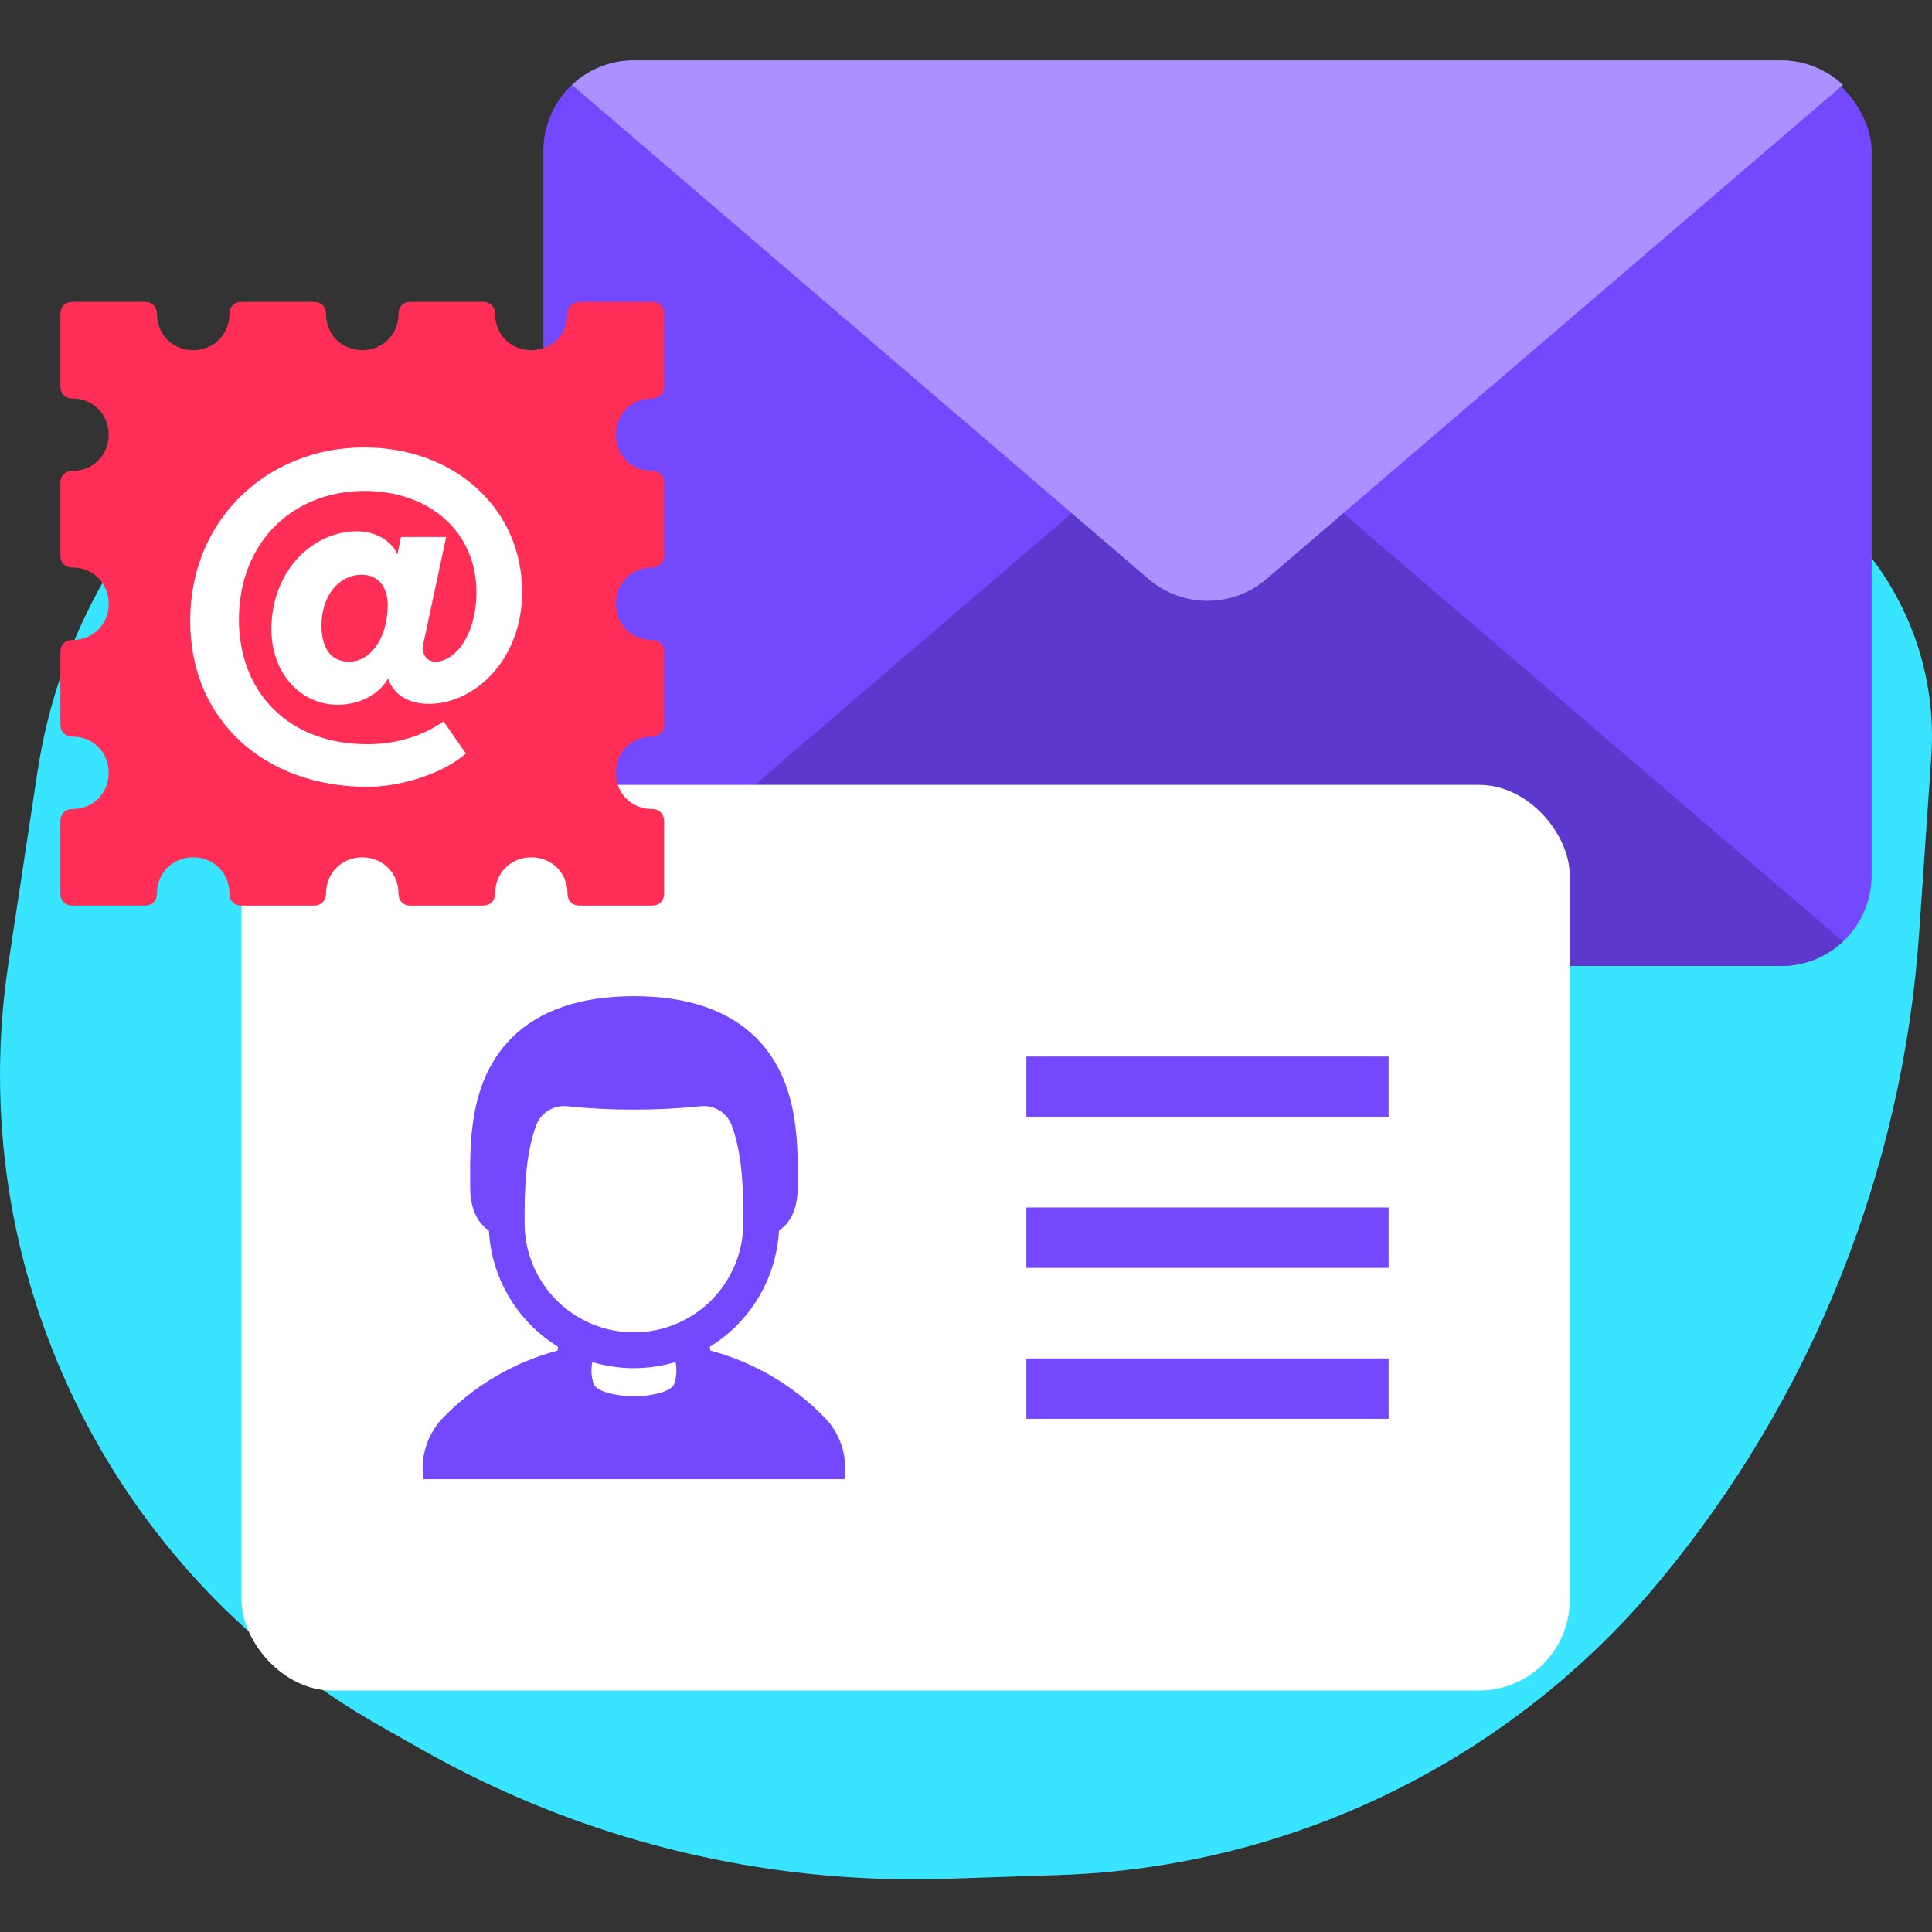 <?xml version="1.0" encoding="UTF-8"?>
<svg width="64px" height="64px" viewBox="0 0 64 64" version="1.1" xmlns="http://www.w3.org/2000/svg" xmlns:xlink="http://www.w3.org/1999/xlink">
    <rect x="0" y="0" width="64" height="64" fill="#333333" stroke="none"/>
    <!-- Generator: Sketch 51.2 (57519) - http://www.bohemiancoding.com/sketch -->
    <title>resource-icons-large/email-data</title>
    <desc>Created with Sketch.</desc>
    <defs></defs>
    <g id="resource-icons-large/email-data" stroke="none" stroke-width="1" fill="none" fill-rule="evenodd">
        <path d="M35.091,62.113 L31.355,62.237 C25.272,62.438 19.252,60.955 13.96,57.95 L12.559,57.155 C8.199,54.68 4.691,50.943 2.495,46.435 C0.301,41.929 -0.472,36.861 0.28,31.905 L1.243,25.555 C1.93,21.023 4.289,16.913 7.856,14.033 C11.116,11.4 15.748,11.317 19.1,13.831 L23.515,17.142 C29.667,21.756 37.959,22.317 44.676,18.574 L49.501,15.885 C51.152,14.965 53.034,14.545 54.919,14.675 C60.292,15.046 64.347,19.702 63.976,25.075 L63.574,30.908 C63.03,38.784 60.025,46.291 54.983,52.367 C50.051,58.31 42.811,61.858 35.091,62.113 Z" id="blob" fill="#38E4FF"></path>
        <g id="envelope" transform="translate(18, 2)">
            <rect id="body" fill="#7348FF" x="0" y="0" width="44" height="30" rx="3"></rect>
            <path d="M43.052,29.188 C42.516,29.692 41.794,30 41,30 L3,30 C2.206,30 1.484,29.692 0.948,29.188 L20.048,12.819 C21.171,11.857 22.829,11.857 23.952,12.819 L43.052,29.188 Z" id="flap--bottom" fill="#5C39CC"></path>
            <path d="M3,0 L41,0 C41.794,-1.45848098e-16 42.516,0.308 43.052,0.812 L23.952,17.181 C22.829,18.143 21.171,18.143 20.048,17.181 L0.948,0.812 C1.484,0.308 2.206,1.45848098e-16 3,0 Z" id="flap--top" fill="#AB91FF"></path>
        </g>
        <g id="contact-card" transform="translate(8, 26)">
            <rect id="card" fill="#FFFFFF" x="0" y="0" width="44" height="30" rx="3"></rect>
            <path d="M26,9 L38,9 L38,11 L26,11 L26,9 Z M26,14 L38,14 L38,16 L26,16 L26,14 Z M26,19 L38,19 L38,21 L26,21 L26,19 Z" id="lines" fill="#7348FF"></path>
            <path d="M19.973,23 L6.027,23 C6.025,22.985 6.023,22.97 6.021,22.955 C5.926,22.241 6.156,21.522 6.648,20.995 C7.691,19.908 9.012,19.128 10.468,18.74 C10.474,18.698 10.48,18.658 10.487,18.615 C9.254,17.857 8.425,16.586 8.231,15.152 C8.229,15.137 8.227,15.123 8.226,15.109 C8.215,15.025 8.207,14.94 8.201,14.855 C8.199,14.837 8.198,14.819 8.197,14.802 C8.196,14.789 8.194,14.776 8.194,14.763 C7.876,14.55 7.575,14.135 7.575,13.329 L7.574,13.095 C7.569,11.773 7.561,9.776 8.941,8.39 C9.86,7.468 11.225,7 13,7 C14.775,7 16.14,7.468 17.059,8.39 C18.439,9.776 18.431,11.773 18.426,13.095 L18.425,13.329 C18.425,14.135 18.124,14.55 17.806,14.763 C17.806,14.776 17.804,14.789 17.803,14.802 C17.802,14.819 17.801,14.837 17.799,14.855 C17.793,14.94 17.785,15.025 17.774,15.109 C17.773,15.123 17.771,15.137 17.769,15.152 C17.575,16.586 16.746,17.857 15.513,18.615 C15.52,18.658 15.526,18.698 15.532,18.74 C16.988,19.128 18.309,19.908 19.352,20.995 C19.844,21.522 20.074,22.241 19.979,22.955 C19.977,22.97 19.975,22.985 19.973,23 Z M9.378,14.509 C9.376,15.804 10.066,17.002 11.188,17.65 C12.309,18.298 13.691,18.298 14.812,17.65 C15.934,17.002 16.624,15.804 16.622,14.509 C16.622,13.561 16.622,12.319 16.237,11.274 C16.079,10.857 15.66,10.599 15.216,10.645 C14.48,10.721 13.74,10.758 13,10.757 C12.26,10.758 11.52,10.721 10.784,10.645 C10.34,10.599 9.921,10.857 9.763,11.274 C9.378,12.319 9.378,13.561 9.378,14.509 Z M11.622,19.12 C11.569,19.372 11.588,19.635 11.678,19.876 C11.858,20.169 12.656,20.257 13,20.257 C13.344,20.257 14.142,20.169 14.322,19.876 C14.412,19.635 14.431,19.372 14.378,19.12 C13.479,19.39 12.521,19.39 11.622,19.12 Z" id="photo" fill="#7348FF"></path>
        </g>
        <g id="stamp" transform="translate(2, 10)">
            <path d="M19.6,3.2 C19.84,3.2 20,3.04 20,2.8 L20,0.4 C20,0.16 19.84,0 19.6,0 L17.2,0 C16.96,0 16.8,0.16 16.8,0.4 C16.8,1.08 16.28,1.6 15.6,1.6 C14.92,1.6 14.4,1.08 14.4,0.4 C14.4,0.16 14.24,0 14,0 L11.6,0 C11.36,0 11.2,0.16 11.2,0.4 C11.2,1.08 10.68,1.6 10,1.6 C9.32,1.6 8.8,1.08 8.8,0.4 C8.8,0.16 8.64,0 8.4,0 L6,0 C5.76,0 5.6,0.16 5.6,0.4 C5.6,1.08 5.08,1.6 4.4,1.6 C3.72,1.6 3.2,1.08 3.2,0.4 C3.2,0.16 3.04,0 2.8,0 L0.4,0 C0.16,0 0,0.16 0,0.4 L0,2.8 C0,3.04 0.16,3.2 0.4,3.2 C1.08,3.2 1.6,3.72 1.6,4.4 C1.6,5.08 1.08,5.6 0.4,5.6 C0.16,5.6 0,5.76 0,6 L0,8.4 C0,8.64 0.16,8.8 0.4,8.8 C1.08,8.8 1.6,9.32 1.6,10 C1.6,10.68 1.08,11.2 0.4,11.2 C0.16,11.2 0,11.36 0,11.6 L0,14 C0,14.24 0.16,14.4 0.4,14.4 C1.08,14.4 1.6,14.92 1.6,15.6 C1.6,16.28 1.08,16.8 0.4,16.8 C0.16,16.8 0,16.96 0,17.2 L0,19.6 C0,19.84 0.16,20 0.4,20 L2.8,20 C3.04,20 3.2,19.84 3.2,19.6 C3.2,18.92 3.72,18.4 4.4,18.4 C5.08,18.4 5.6,18.92 5.6,19.6 C5.6,19.84 5.76,20 6,20 L8.4,20 C8.64,20 8.8,19.84 8.8,19.6 C8.8,18.92 9.32,18.4 10,18.4 C10.68,18.4 11.2,18.92 11.2,19.6 C11.2,19.84 11.36,20 11.6,20 L14,20 C14.24,20 14.4,19.84 14.4,19.6 C14.4,18.92 14.92,18.4 15.6,18.4 C16.28,18.4 16.8,18.92 16.8,19.6 C16.8,19.84 16.96,20 17.2,20 L19.6,20 C19.84,20 20,19.84 20,19.6 L20,17.2 C20,16.96 19.84,16.8 19.6,16.8 C18.92,16.8 18.4,16.28 18.4,15.6 C18.4,14.92 18.92,14.4 19.6,14.4 C19.84,14.4 20,14.24 20,14 L20,11.6 C20,11.36 19.84,11.2 19.6,11.2 C18.92,11.2 18.4,10.68 18.4,10 C18.4,9.32 18.92,8.8 19.6,8.8 C19.84,8.8 20,8.64 20,8.4 L20,6 C20,5.76 19.84,5.6 19.6,5.6 C18.92,5.6 18.4,5.08 18.4,4.4 C18.4,3.72 18.92,3.2 19.6,3.2 Z" fill="#FF2E57"></path>
            <path d="M12.256,13.316 L12.198,13.316 C11.398,13.316 10.976,12.88 10.86,12.473 C10.525,13.054 9.856,13.345 9.187,13.345 C7.965,13.345 6.991,12.313 6.991,10.843 C6.991,8.953 8.314,7.6 9.842,7.6 C10.351,7.6 10.947,7.847 11.165,8.371 L11.282,7.789 L12.78,7.789 L12.023,11.323 C12.009,11.382 12.009,11.44 12.009,11.498 C12.009,11.716 12.169,11.92 12.416,11.92 C13.1,11.92 13.783,11.003 13.783,9.622 C13.783,7.614 12.227,6.262 10.074,6.262 C7.703,6.262 5.914,7.963 5.914,10.523 C5.914,12.88 7.5,14.654 10.176,14.654 C10.991,14.654 11.907,14.451 12.693,13.898 L13.434,14.96 C12.678,15.629 11.267,16.065 10.176,16.065 C6.773,16.065 4.3,13.869 4.3,10.567 C4.3,7.163 6.903,4.822 10.06,4.822 C13.085,4.822 15.296,6.873 15.296,9.607 C15.296,11.833 13.754,13.287 12.256,13.316 Z M10.845,10.058 C10.845,9.447 10.54,9.04 9.987,9.04 C9.187,9.04 8.649,9.782 8.649,10.713 C8.649,11.425 8.925,11.92 9.565,11.92 C10.278,11.92 10.831,11.149 10.845,10.058 Z" id="@" fill="#FFFFFF"></path>
        </g>
    </g>
</svg>